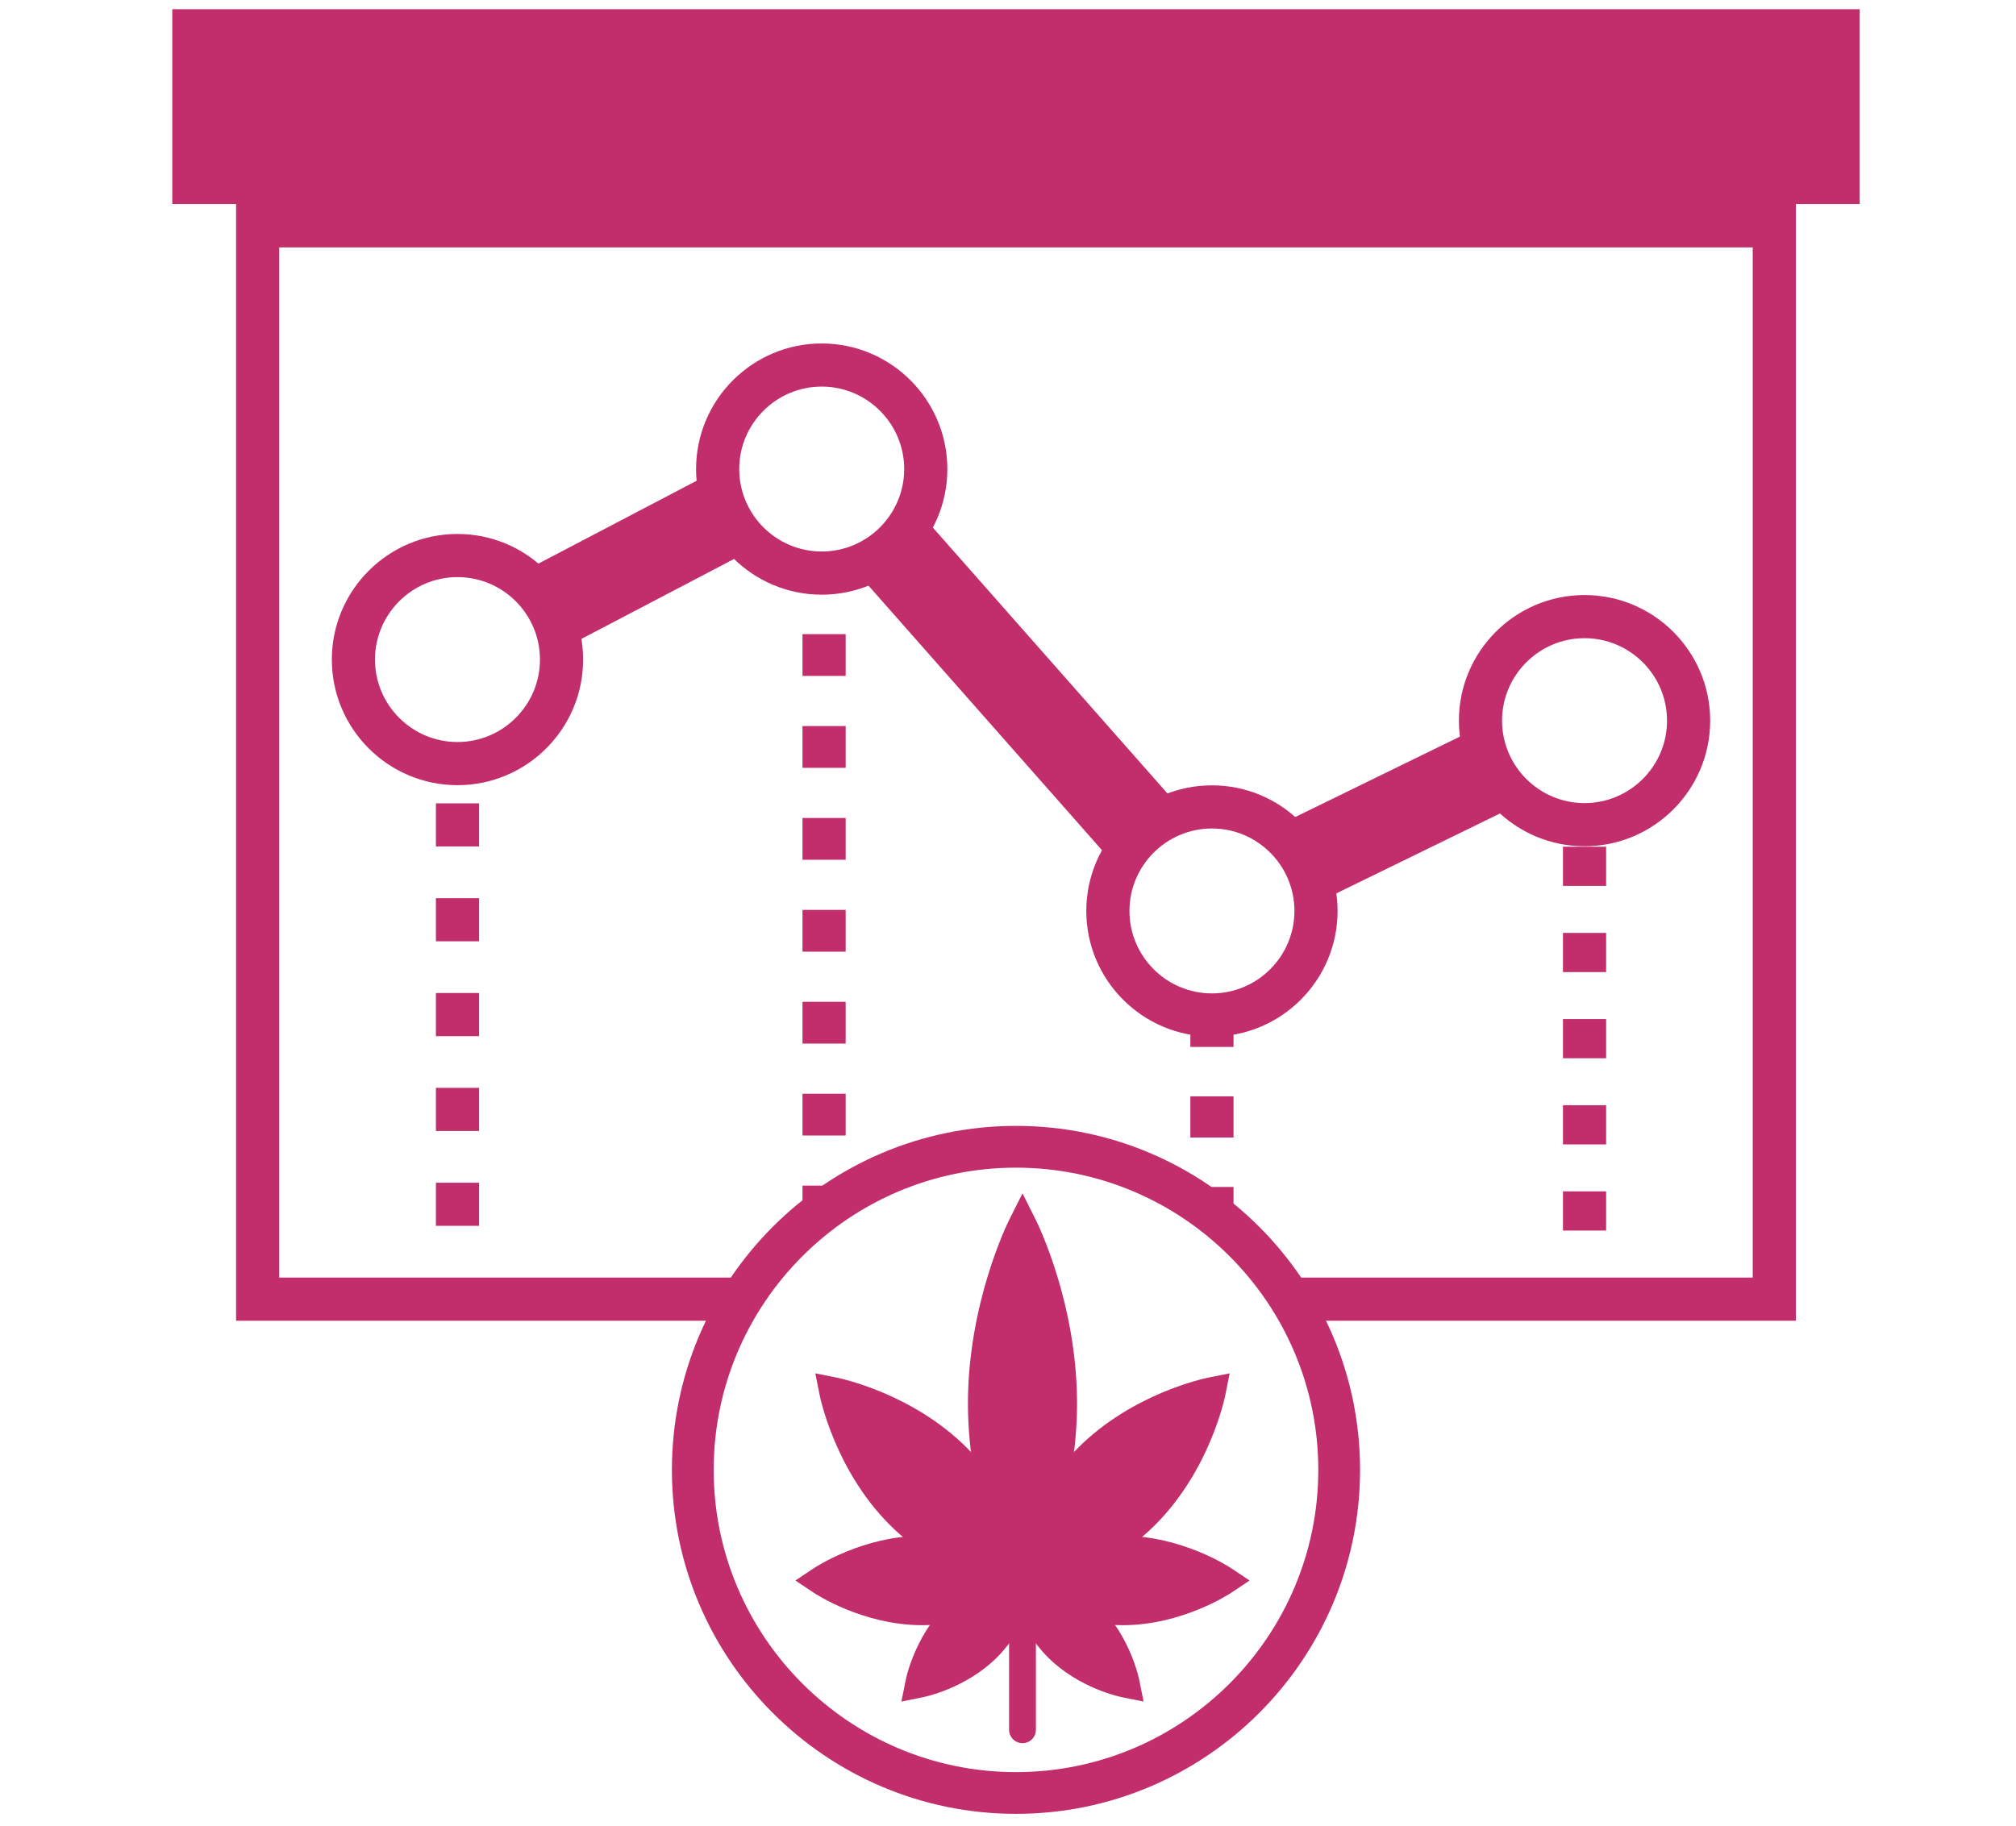 <svg xmlns="http://www.w3.org/2000/svg" xmlns:xlink="http://www.w3.org/1999/xlink" id="Camada_1" x="0px" y="0px" viewBox="0 0 826.85 749.26" style="enable-background:new 0 0 826.85 749.26;" xml:space="preserve"><style type="text/css">	.st0{fill:#C22D6B;}	.st1{fill:#C22D6B;stroke:#C22D6B;stroke-width:11;stroke-linecap:round;stroke-miterlimit:10;}</style><g>	<g>		<g>			<g>				<g>					<g>						<path class="st0" d="M416.7,540.63c0,0,12.63,25.2,16.14,58.98c0.57-5.46,0.9-11.15,0.9-16.99       c0-41.96-17.04-75.97-17.04-75.97s-17.04,34.01-17.04,75.97c0,5.84,0.33,11.53,0.9,16.99       C404.07,565.83,416.7,540.63,416.7,540.63z"></path>					</g>					<g>						<g>							<g>								<path class="st0" d="M460.47,666.74c-24.26,0-43.66-12.74-44.47-13.28l-7.58-5.05l7.58-5.05         c0.81-0.54,20.21-13.28,44.47-13.28s43.65,12.74,44.47,13.28l7.58,5.05l-7.58,5.05C504.12,654,484.73,666.74,460.47,666.74z         "></path>							</g>							<g>								<g>									<path class="st0" d="M469.03,698.06l-8.93-1.79c-0.71-0.14-17.59-3.64-30.31-16.36v0c-12.73-12.73-16.22-29.6-16.37-30.31          l-1.79-8.93l8.93,1.79c0.71,0.14,17.59,3.64,30.31,16.37c12.73,12.73,16.22,29.6,16.37,30.31L469.03,698.06z"></path>								</g>								<g>									<path class="st0" d="M369.71,698.06l1.79-8.93c0.14-0.71,3.64-17.58,16.37-30.31c12.73-12.73,29.6-16.22,30.31-16.37          l8.93-1.79l-1.79,8.93c-0.14,0.71-3.64,17.59-16.36,30.31l0,0c-12.73,12.73-29.6,16.22-30.31,16.36L369.71,698.06z"></path>								</g>								<g>									<path class="st0" d="M378.27,666.74c-24.26,0-43.66-12.74-44.47-13.28l-7.58-5.05l7.58-5.05          c0.81-0.54,20.21-13.28,44.47-13.28s43.65,12.74,44.47,13.28l7.58,5.05l-7.58,5.05C421.92,654,402.52,666.74,378.27,666.74          z"></path>								</g>								<g>									<path class="st0" d="M411.62,656.14l1.79-8.93c0.25-1.25,6.39-30.87,28.76-53.24c22.37-22.37,51.99-28.51,53.24-28.76          l8.93-1.79l-1.79,8.93c-0.25,1.25-6.39,30.87-28.76,53.24c-22.37,22.37-51.99,28.51-53.24,28.76L411.62,656.14z"></path>								</g>								<g>									<path class="st0" d="M427.11,656.14l-8.93-1.79c-1.25-0.25-30.87-6.39-53.24-28.76l0,0l0,0          c-22.37-22.37-28.51-51.99-28.76-53.24l-1.79-8.93l8.93,1.79c1.25,0.25,30.87,6.39,53.24,28.76          c22.37,22.37,28.51,51.99,28.76,53.24L427.11,656.14z M373.52,617.01"></path>								</g>								<g>									<path class="st0" d="M419.37,661.96l-5.43-10.83c-0.69-1.38-16.94-34.28-16.94-75.36c0-41.08,16.25-73.98,16.94-75.36          l5.43-10.83l5.43,10.83c0.69,1.38,16.94,34.28,16.94,75.36c0,41.08-16.25,73.98-16.94,75.36L419.37,661.96z"></path>								</g>							</g>						</g>						<line class="st1" x1="419.37" y1="648.4" x2="419.37" y2="709.64"></line>					</g>				</g>				<g>					<path class="st0" d="M416.7,744.14c-77.81,0-141.12-63.31-141.12-141.12c0-77.81,63.31-141.12,141.12-141.12      s141.12,63.31,141.12,141.12C557.81,680.84,494.51,744.14,416.7,744.14z M416.7,479.04c-68.37,0-123.99,55.62-123.99,123.99      c0,68.37,55.62,123.99,123.99,123.99s123.99-55.62,123.99-123.99C540.68,534.66,485.06,479.04,416.7,479.04z"></path>				</g>			</g>		</g>	</g></g><g>	<g>		<g>			<g>				<g>					<g>						<path class="st0" d="M196.49,502.9h-17.7v-17.68h17.7V502.9z M196.49,463.99h-17.7V446.3h17.7V463.99z M196.49,425.08h-17.7       v-17.69h17.7V425.08z M196.49,386.17h-17.7v-17.69h17.7V386.17z M196.49,347.26h-17.7v-17.69h17.7V347.26z"></path>					</g>				</g>				<g>					<g>						<rect x="329.14" y="297.87" class="st0" width="17.7" height="17.14"></rect>						<rect x="329.14" y="335.58" class="st0" width="17.7" height="17.14"></rect>						<rect x="329.14" y="260.16" class="st0" width="17.7" height="17.14"></rect>						<rect x="329.14" y="411" class="st0" width="17.7" height="17.14"></rect>						<rect x="329.14" y="373.29" class="st0" width="17.7" height="17.14"></rect>						<rect x="329.14" y="448.71" class="st0" width="17.7" height="17.14"></rect>						<path class="st0" d="M337.2,499.53c0.33-0.3,0.64-0.62,0.94-0.95c0.62-0.95,1.15-1.94,1.63-2.97c1.09-2.32,3.63-3.84,5.98-4.6       c0.36-0.12,0.72-0.2,1.09-0.26v-4.35h-17.7v17.14h5.62C335.21,502.03,336.03,500.62,337.2,499.53z"></path>					</g>				</g>				<g>					<g>						<path class="st0" d="M488.22,496.79c0.35,0.42,0.67,0.86,0.94,1.35c0.21,0.38,0.43,0.75,0.67,1.11       c1.45,1.67,3.08,3.16,4.76,4.61h11.33v-16.9h-17.7V496.79z"></path>						<rect x="488.22" y="412.61" class="st0" width="17.7" height="16.9"></rect>						<rect x="488.22" y="449.78" class="st0" width="17.7" height="16.9"></rect>					</g>				</g>				<g>					<g>						<path class="st0" d="M658.74,504.84h-17.7v-16.07h17.7V504.84z M658.74,469.5h-17.7v-16.07h17.7V469.5z M658.74,434.15h-17.7       v-16.07h17.7V434.15z M658.74,398.8h-17.7v-16.07h17.7V398.8z M658.74,363.45h-17.7v-16.07h17.7V363.45z"></path>					</g>				</g>			</g>		</g>		<g>			<rect x="105.68" y="74.84" class="st0" width="622.04" height="26.66"></rect>		</g>		<g>			<rect x="79.51" y="12.63" class="st0" width="674.37" height="62.2"></rect>		</g>		<path class="st0" d="M70.66,3.78v79.91h26.17v458.14h197.24c-0.13-1.13-0.13-2.34,0.06-3.62c0.78-5.3,3.99-10.06,8.03-14.08   H114.53V83.69h604.34v440.44H524.61c1.82,1.52,3.69,3.27,4.88,5.32c2.28,3.91,2.28,8.55,0.41,12.39h206.67V83.69h26.17V3.78H70.66   z M745.03,65.99H88.36v-44.5h656.67V65.99z"></path>	</g>	<g>		<g>			<g>				<path class="st0" d="M306.93,218.46c-6.25-6.62-13.35-15.55-13.81-25.11l-82.14,43.03c3.1,3.36,5.8,7.15,8.12,10.87     c2.9,4.63,5.72,10.9,5.8,16.76c0.53,1.45,0.98,2.94,1.34,4.5l85.84-44.96C310.24,221.88,308.52,220.14,306.93,218.46z"></path>				<path class="st0" d="M621.07,316.68c-4.43-6.22-7.52-13.25-11.44-19.79L514.2,343.5c3.3,1.89,6.25,4.56,8.72,7.69     c4.82,6.13,8.41,13.3,11.76,20.32c0.2,0.42,0.39,0.84,0.57,1.27l94.89-46.34C626.74,323.69,623.73,320.41,621.07,316.68z"></path>				<path class="st0" d="M466.38,355.17c5.45-9.04,14.38-14.44,24.35-16.17L369.71,201.84c-0.8,6.28-3.42,12.38-7.46,17.03     c-4.43,5.11-10.46,8.07-16.89,9.1l117.97,133.7C464.14,359.4,465.15,357.22,466.38,355.17z"></path>			</g>		</g>		<g>			<path class="st0" d="M649.89,347.18c-28.42,0-51.53-23.12-51.53-51.53s23.12-51.53,51.53-51.53c28.42,0,51.53,23.12,51.53,51.53    S678.3,347.18,649.89,347.18z M649.89,261.82c-18.65,0-33.83,15.18-33.83,33.83s15.18,33.83,33.83,33.83    c18.65,0,33.83-15.18,33.83-33.83S668.54,261.82,649.89,261.82z"></path>		</g>		<g>			<path class="st0" d="M497.07,425.25c-28.42,0-51.53-23.12-51.53-51.53c0-28.42,23.12-51.53,51.53-51.53s51.53,23.12,51.53,51.53    C548.61,402.14,525.49,425.25,497.07,425.25z M497.07,339.89c-18.65,0-33.83,15.18-33.83,33.83c0,18.65,15.18,33.83,33.83,33.83    c18.65,0,33.83-15.18,33.83-33.83C530.91,355.07,515.73,339.89,497.07,339.89z"></path>		</g>		<g>			<path class="st0" d="M337.02,243.97c-28.41,0-51.53-23.12-51.53-51.53s23.12-51.53,51.53-51.53s51.53,23.12,51.53,51.53    S365.43,243.97,337.02,243.97z M337.02,158.6c-18.65,0-33.83,15.18-33.83,33.83s15.18,33.83,33.83,33.83    c18.65,0,33.83-15.18,33.83-33.83S355.67,158.6,337.02,158.6z"></path>		</g>		<g>			<path class="st0" d="M187.63,322.12c-28.41,0-51.53-23.12-51.53-51.53c0-28.42,23.12-51.53,51.53-51.53s51.53,23.12,51.53,51.53    C239.17,299,216.05,322.12,187.63,322.12z M187.63,236.76c-18.65,0-33.83,15.18-33.83,33.83c0,18.65,15.18,33.83,33.83,33.83    s33.83-15.18,33.83-33.83C221.47,251.94,206.29,236.76,187.63,236.76z"></path>		</g>	</g></g></svg>
